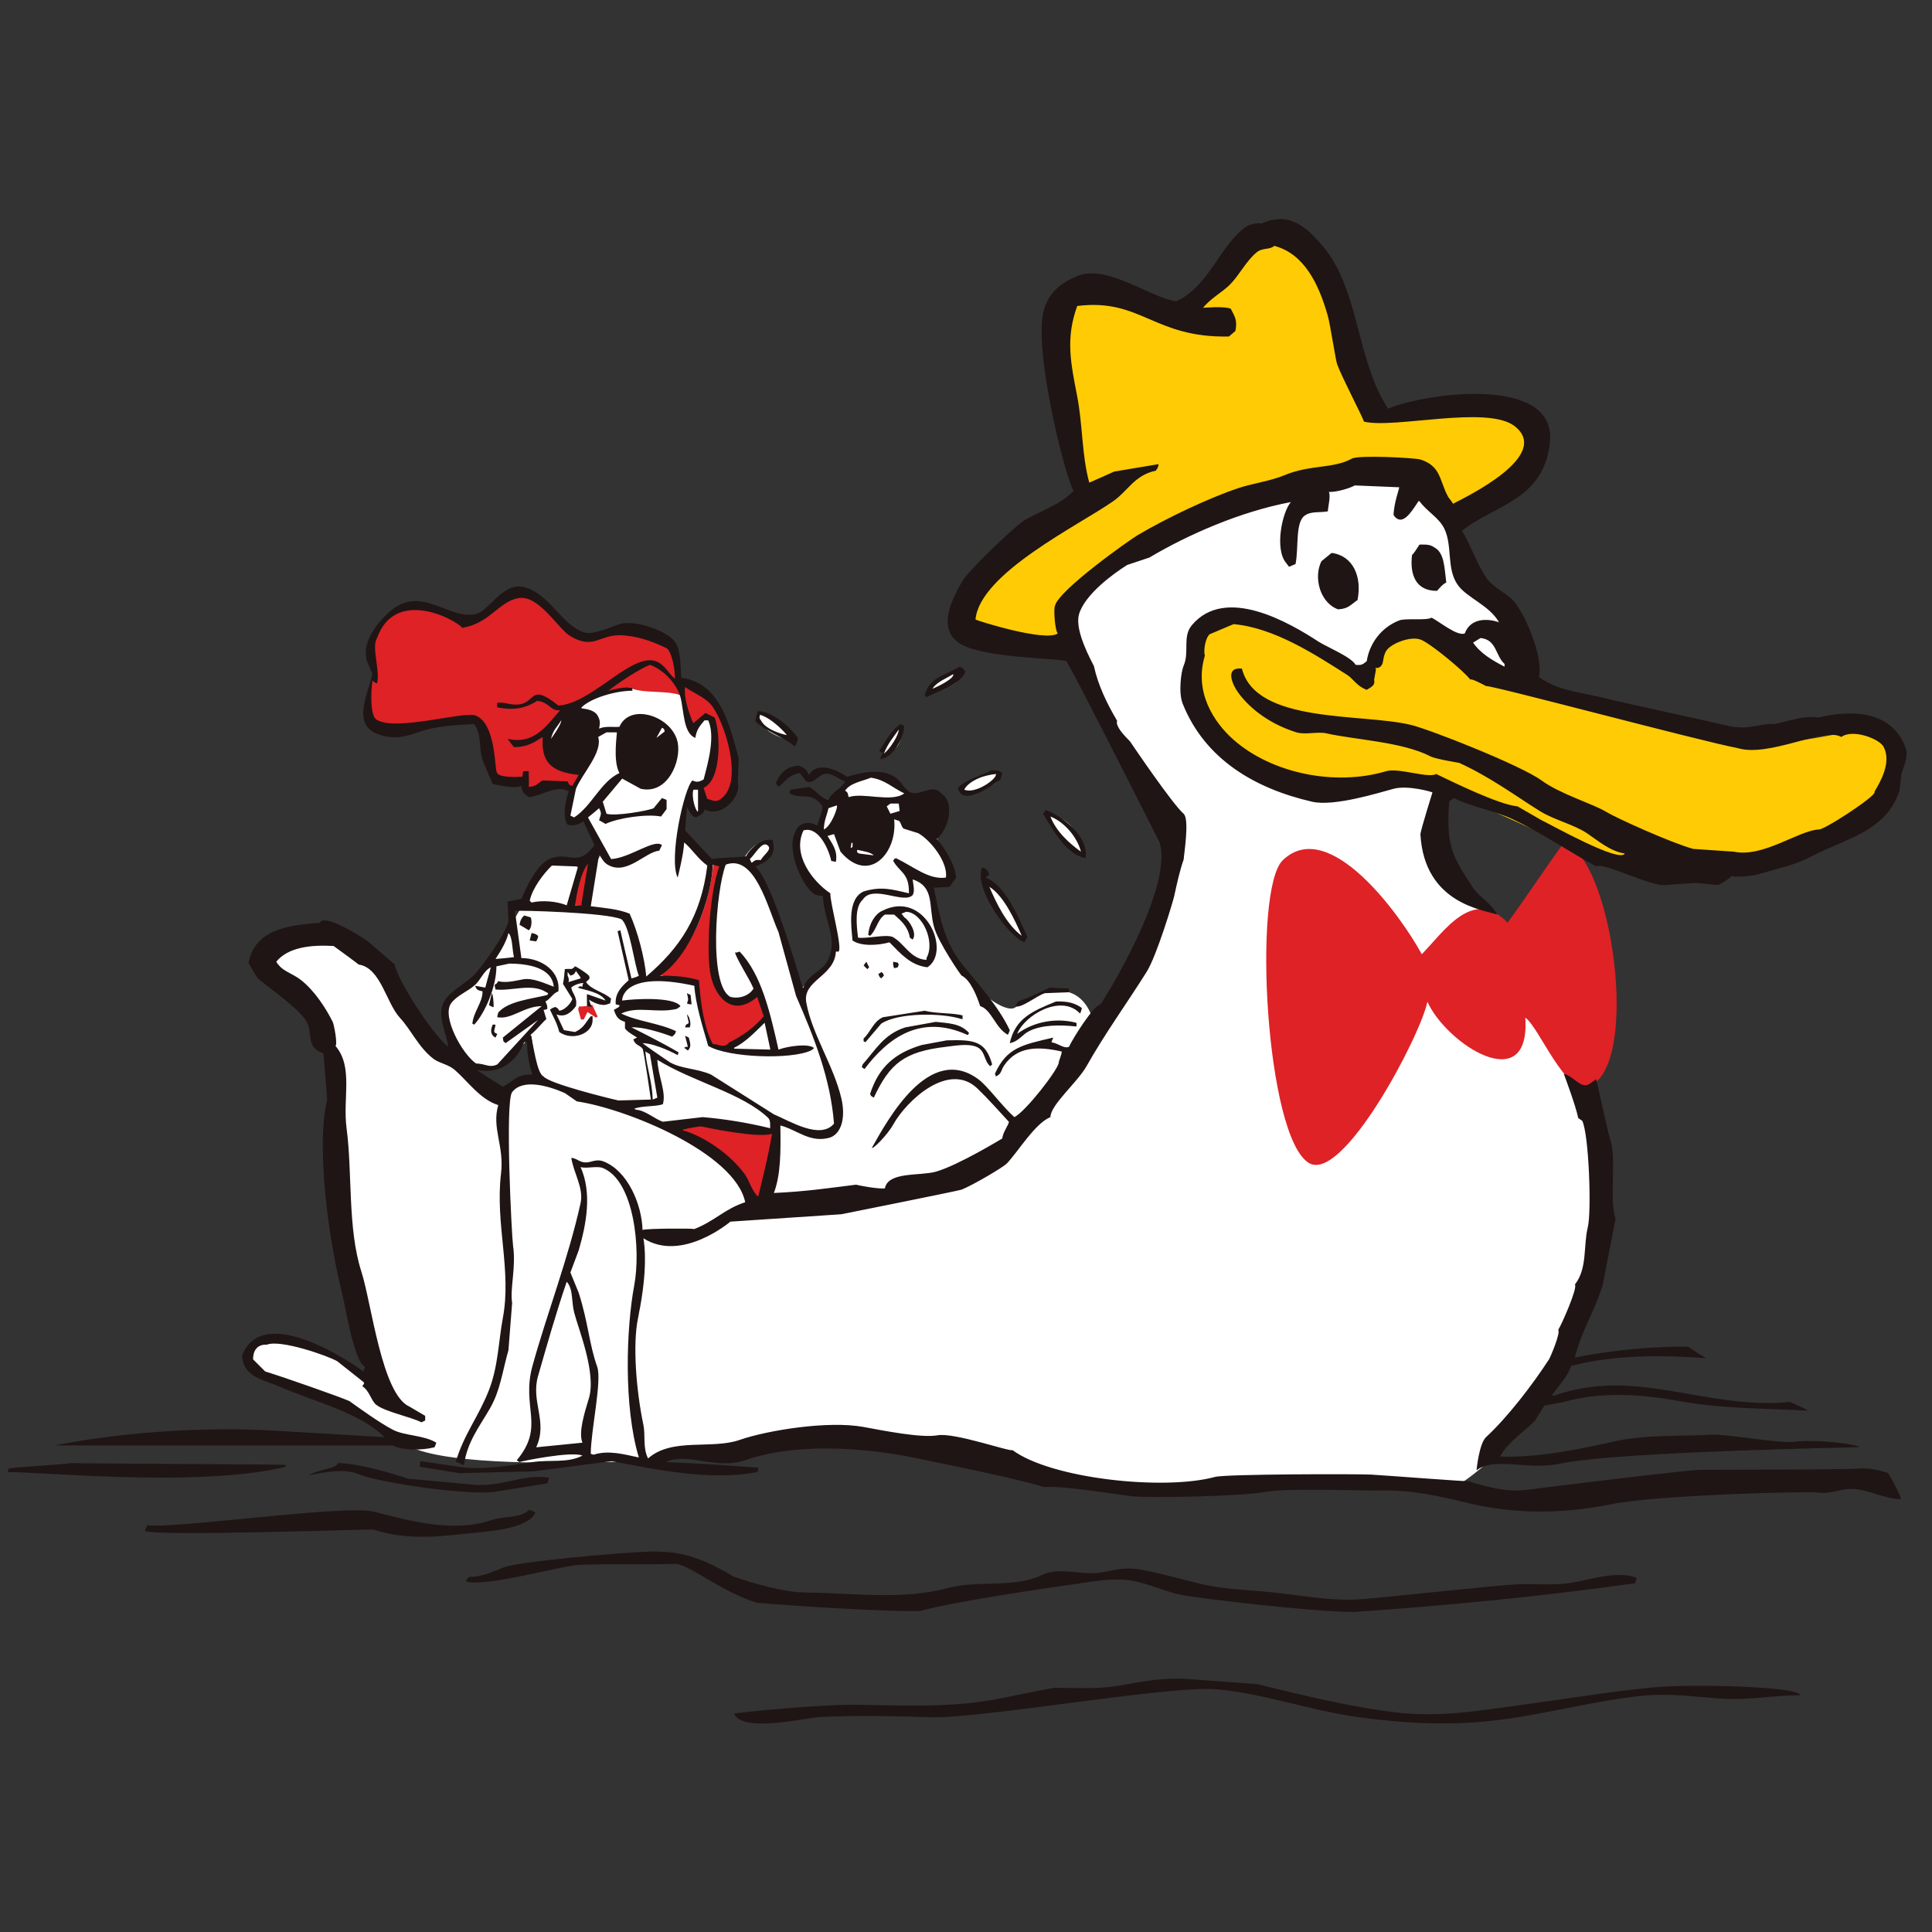 <?xml version="1.0" encoding="utf-8"?>
<!-- Generator: Adobe Illustrator 16.0.0, SVG Export Plug-In . SVG Version: 6.00 Build 0)  -->
<!DOCTYPE svg PUBLIC "-//W3C//DTD SVG 1.1//EN" "http://www.w3.org/Graphics/SVG/1.1/DTD/svg11.dtd">
<svg version="1.1" id="dessin" xmlns="http://www.w3.org/2000/svg" xmlns:xlink="http://www.w3.org/1999/xlink" x="0px" y="0px"
	 width="500px" height="500px" viewBox="0 0 500 500" enable-background="new 0 0 500 500" xml:space="preserve">
<rect x="0" y="0" width="500" height="500" fill="#333333" stroke="none"/>
<path id="white_1_" fill-rule="evenodd" clip-rule="evenodd" fill="#FFFFFF" d="M415.348,303.68c1.666,58-39,81.334-39.002,81.334
	c-53.332-1.334-80.666,6.332-158.333-14c-9.666-2.334-34.667,6.664-59.421,7.32c-24.754,0.654-48.245,0.012-54.912-5.32
	c-6.667-5.334-37.334-17.668-38.667-19.334c-1.333-1.668-1.667-6.666,6-7.666s21,9.666,26.667,11
	c-1.666-3.334-12.333-48-11.333-74.668c1-26.666-14-29-17.667-31.332c-3.667-2.333,1.667-5.334,9-8.667s20.002,3.332,21.668,10.332
	c1.666,7,29.333,32,29.333,32s3.334-0.666,4-4c0.666-3.332,6.333-1.332,6.333-1.332l-1.486-11.357c0,0-6.181,7.023-8.617,7.658
	c-2.437,0.635-6.563,1.031-9.563-1.635c-3-2.668-4.559-13.926-4.559-13.926s3.559-2.742,6.559-4.408s17.333-27.999,20-31.333
	s5.667-1.333,9.628-0.859c3.961,0.475,4.266-2.176,4.266-2.176l-4.561-10.298l-2.902,1.724c-2.198-2.232,3.846-12.861-1.765-19.057
	c-18.014-3.429,13-20.333,23.667-18s14,5.999,16.667,13.333s-3.133,19.993-6.537,21.484c-1.436,0.629-1.463-3.484-1.463-3.484
	s-1.277,1.474-1.911,9.05c7.339,10.946,16.321,5.649,16.36,5.659c0,0,2.515-4.596,6.384-3.667c2.194,2.883-4.384,6.205-4.891,6.58
	c5.901,5.48,12.058,32.045,12.058,32.045s4.666-3.668,8.256-8.32c3.591-4.654,0.411-3.014,0.411-11.347s-3.522-5.17-6.667-10
	s-2.798-12.05-0.667-13s5,3.001,5.333-1.333s3.666-10.667,11.333-11.667s9.333,3,13.333,8.333s8.667,13.667,7.323,17.95
	c-1.065,3.392-2.94,1.864-3.677,1.081c-0.313-1.878-0.193-0.206,0,0c0.193,1.169,0.509,3.649,1.021,8.637
	c1.333,13,17.333,26.667,20.608,23.555c17.42-11.318,20.059,4.111,20.059,4.111c21.061-32.534,20.666-51,14-61.333
	c-6.666-10.334-21.666-38.333-22.863-48.162c-1.197-9.828,54.863-30.838,76.863-33.838s25,12.667,25.666,18s14.334,24.667,18,33
	s-15,31-17,32s-19.332,7.334,6,31C409.014,259.012,414.773,283.686,415.348,303.68z M278.305,215.554
	c1.875,4.125,6.375,10-3.25,1.625c-4.75-5.625-3.375-6.25-3.375-6.25S276.43,211.429,278.305,215.554z M258.93,236.429
	c-3.5-5.25-3.875-8.375-3.875-8.375s3.875,1.125,6.625,7S268.68,248.929,258.93,236.429z M254.93,203.929
	c-5.75,2.25-6.375,0-6.375,0s6.875-4.25,9-4.125S259.43,202.554,254.93,203.929z M240.555,179.679c0,0,1.375-3,2.875-4.125
	s4.75-1.75,4.75,0S240.555,179.679,240.555,179.679z M228.708,195.208c-0.966-1.085,2.597-5.529,4.222-7.029s0.75,1.375-0.125,3.875
	S228.708,195.208,228.708,195.208z M198.305,188.554c-0.625-1.25-2.538-1.94-1.894-4.345c0,0,9.019,5.22,9.019,6.845
	S198.93,189.804,198.305,188.554z"/>
<path id="yellow" fill="#FFCB04" d="M250.5,162.831c1.673,6.83,25,3.667,25,3.667s-4.667-4.333,0.666-11
	c5.334-6.667,70-42.333,87.667-33.667s11.334,11,11.334,11s34-9.333,23-20.333s-41.667-6-41.667-6s-13-49-25-46
	s-14.334,19-24,19.333s-25.666-6.667-30.666-4s-3.668,37,3.666,52.667C280.5,128.497,246.5,146.498,250.5,162.831z M307.5,170.831
	c-1.667,8.333,8.666,24,17.333,29s31.666,0.333,43,3s37.668,16.666,53.334,22.333s62.666-5.667,65.666-16s9.333-18,1-20
	s-22.334,5.333-37,2s-63.666-14.333-67.333-18.667s-13.667-10.667-17.667-9.667c-10.333,1.667-8.667,12.333-15,10
	c0,0-25-15-32.333-13S307.5,170.831,307.5,170.831L307.5,170.831z"/>
<path id="red" fill="#DE2226" d="M173.267,167.336C157,157,158.042,167.042,151.554,165.407c-5.951-3.86-10.937-8.88-16.887-12.74
	c-4.583,2.653-7.75,5.18-12.333,7.833c-7.625,1.127-15.786-9.368-23.615,1.287c-2.779,3.784-2.803,7.204-1.724,12.063
	c-10.058,29.024,18.847,7.202,25.608,12.615c6.209,4.972,0.959,10.659,6.334,15.097c-0.08,1.206,6.688-0.438,7.938,3.75
	c3.618,0,5.5-2.875,11.25-0.875c0.724-1.045,2.027-2.892,2.75-3.938c-6.014-1.208-10.419-10.486-10.419-10.486
	s2.572-5.71,7.919-6.702c6.996-3.94,7.938-4.063,14.688-5.375c2.654,1.689,10.848,0.562,13.5,2.25
	C176,177.534,173.83,169.99,173.267,167.336L173.267,167.336z M179.688,188.5c0.831-0.332,2.073-1.99,3.257-3.46
	c3.721,4.705,1.341,15.852-1.74,18.574c0.321,0.884,1.6,4.063,1.92,4.949c0.724,0.241,1.464-0.054,2.188,0.188
	c7.169-1.777,4.896-17.706,1.175-24.645c-0.599-1.117-1.092-1.66-1.508-1.852c-2.684-3.416-6.52-4.346-7.611-5.026
	c-1.368,0.084-0.119,6.171,0.444,9.147C177.973,186.456,179.528,188.42,179.688,188.5z M404.634,218.241
	c-4.825,6.514-9.651,14.029-14.476,20.543c-8.95-9.322-16.363,2.193-22.197,8.167c-5.486-10.04-23.956-35.784-35.945-24.366
	c-7.957,7.576-4.457,71.8,6.756,78.41c8.802,5.187,28.789-32.812,30.639-41.738c4.982,11.023,26.753,24.972,25.332,4.103
	c3.556,2.401,10.38,20.052,16.336,17.853C424.883,276.113,417.083,220.944,404.634,218.241z M150.589,234.165
	c0.292-2.628,1.876-10.886,1.876-10.886l-1.67,0.029c0,0-1.251,7.239-2.377,10.857l1.929,0.241L150.589,234.165z M183.606,270.354
	c1.206,0.241,3.413,0.482,4.618,0.724c3.217-2.491,6.434-4.984,9.651-7.478c-0.644-1.851-1.288-5.701-1.93-7.551
	c-15.112,14.092-11.135-26.304-9.65-32.017l-1.689-0.482c-1.048,10.751-5.383,22.617-13.993,28.71
	C184.738,256.15,177.125,250.625,183.606,270.354z M149.865,260.462l-0.241,0.724l0.723,2.654h0.725l0.965-1.93l2.171,1.447
	c0.16-0.08,0.321-0.162,0.483-0.242l-1.448-3.137C153.162,260.221,150.911,260.542,149.865,260.462z M174.5,291.5
	c8.104,6.632,16.17,9.45,21.687,18.902c0.08,0,3.654-11.776,4.86-17.164c-6.272-0.805-13.649-1.934-19.921-2.738
	C179.516,290.661,176.108,291.34,174.5,291.5z"/>
<path id="blackline_1_" fill-rule="evenodd" clip-rule="evenodd" fill="#1F1514" d="M367.356,140.942
	c1.692-0.029,2.744-0.064,3.83,0.718c2.66,1.386,2.608,5.305,3.112,9.096c-0.947,0.426-1.728,1.425-2.396,2.154
	c-5.497,0.052-7.1-4.184-6.462-9.336C365.705,143.554,366.718,141.937,367.356,140.942z M351.317,155.304
	c-1.664,1.081-2.294,2.268-5.026,2.394c-4.666-1.681-6.424-8.242-4.309-12.447l2.633-2.154
	C350.203,143.805,352.543,149.311,351.317,155.304z M418.58,372.887c7.729-1.645,16.541-1.13,24.442-1.593
	c3.649-0.214,17.885,2.38,21.516,1.831c4.394-0.661,15.547,0.451,16.698,1.397c-21.982,0.524-64.984,1.622-77.974,4.348
	c-7.843,1.646-16.804-1.941-21.116,1.663c-0.058-0.01,0.645-6.939,2.445-8.604c5.634-5.208,12.092-13.655,16.277-20.105
	c0.373-0.577,3.076-6.944,2.394-7.661c0.783-1.108,5.164-11.05,4.31-11.729c3.289-4.138,2.162-10.059,3.351-14.841
	c0.983-3.961,0.317-23.891-1.437-27.525l-1.045-0.732c-0.685-3.368-3.568-10.951-3.742-11.475c2.756,0.795,4.553,4.131,6.701,2.632
	l1.676-1.196c0.16,0.08,2.936,13.639,3.83,16.277c1.369,4.035-0.438,15.245,1.197,19.867l-3.352,17.233
	c-2.25,7.273-5.174,10.872-7.182,18.67c0,0,13.591-2.973,29.279-2.835c1.526,1.067,3.104,2.06,4.728,2.975
	c-11.488-0.798-23.896-0.895-34.965,2.016c-0.837,2.655-2.886,4.679-5.026,7.66h0.719c21.207-7.449,39.235,3.773,60.799,1.676
	c0.267-0.026,3.552,1.455,4.863,2.259c-11.192-0.642-22.124-0.456-33.349-2.5c-9.78-1.778-20.282-2.521-29.919,0.241
	c-1.676,0.318-3.352,0.639-5.027,0.957l-2.395,3.829c-2.854,3.011-6.668,5.176-9.096,9.336
	C399.088,377.351,411.018,374.495,418.58,372.887z M256.771,275.465c-0.161,0.16-0.321,0.319-0.479,0.479
	c-1.762-1.446-1.201-4.016-3.59-5.027c-2.205-0.93-5.796-0.245-7.899,0c-10.802,1.266-14.507,4.301-18.671,13.166
	c-0.239-0.16-0.479-0.318-0.717-0.479l-0.239-0.479c2.238-6.944,6.354-10.593,13.404-12.687l6.463-1.197
	C252.386,269.017,255.082,269.524,256.771,275.465z M250.785,267.328l-0.24,0.479h-0.238c-12.067-5.472-20.519,0.829-26.569,8.854
	l-0.719-0.479l0.239-0.717c3.419-3.854,5.469-7.777,11.011-9.575l7.899-1.435C245.321,264.824,248.536,264.779,250.785,267.328z
	 M224.215,248.896l0.718,1.437l-0.478,0.478l-0.958-0.956L224.215,248.896z M227.327,252.008c0.724-0.302,0.287,0.003,0.719-0.479
	c0.58,0.458,0.386,0.153,0.718,0.958c-0.239,0.239-0.479,0.479-0.718,0.719C227.515,252.711,227.595,252.874,227.327,252.008z
	 M231.157,248.896l1.197,0.239l0.239,0.479l-0.239,0.718c-0.319,0.079-0.639,0.159-0.958,0.239
	C231.128,249.745,231.103,249.712,231.157,248.896z M249.11,262.779v0.957h-0.24c-5.107-1.664-16.521-1.695-20.824,1.197
	l-4.07,4.787l-0.479-0.241l0.001-0.716c1.838-1.697,2.536-4.437,5.027-5.506l10.771-1.676
	C242.42,262.357,246.496,262.101,249.11,262.779z M492.064,200.306l-0.479,4.309c-3.396,10.607-14.122,12.455-22.738,16.995
	c-4.36,2.297-8.454,3.054-13.405,4.548c-2.059,0.621-6.86,0.996-7.181,0.479c-1.209,1.107-2.517,1.977-3.829,2.394l-5.027-0.479
	c-0.537-0.131-8.123,0.476-8.138,0.479c-3.534,0.717-16.3-6.034-18.192-4.788c-7.535-4.206-14.16-8.686-21.542-12.207
	c-4.7-2.242-10.696-3.202-15.319-5.505l-1.196,0.957c-0.577,10.646,0.116,13.276,6.224,22.261c1.779,2.617,4.662,3.922,6.225,6.942
	c-3.328-1.215-18.859-2.691-19.868-20.825c0.198-1.455,3.112-10.771,3.112-10.771c0.159-0.081-6.233-1.973-10.054-0.958
	c-3.715,0.987-15.342,4.664-21.063,3.351c-14.842-3.403-27.754-10.987-33.512-25.372c-1.158-2.897-0.395-8.348,0.238-9.815
	c1.563-3.614-0.38-7.531,2.154-10.531c8.689-10.288,25.142-0.675,32.794,4.309c1.924,1.253,8.462,3.94,9.573,5.984
	c1.604,0.128,1.808-0.096,2.873-0.958c0.674-4.423,3.607-8.662,8.377-10.532c1.687-0.661,7.15,0.087,8.379-0.719
	c1.757,0.78,6.673,4.928,8.615,4.07c1.461-3.982,5.846-3.957,8.857-2.873c-2.5-4.474-8.404-6.32-10.771-9.814
	c-2.828-4.175-1.244-9.927-3.352-14.362c-1.39-2.924-4.459-4.42-6.463-7.181h-0.239c-1.045,1.432-3.419,5.881-5.505,4.548
	c-0.643-0.373-0.525-0.449-0.957-0.958c0.081-3.265,1.676-7.261,1.436-7.181l-11.488-0.479c-1.156,0.727-4.969,1.83-6.702,1.675
	c0.581,1.017-0.304,4.264-0.24,5.027c-1.809,0.374-4.325-0.034-5.743,0.957c-2.828,1.482-1.752,8.445-2.634,12.687l-1.676,0.718
	l-0.719-0.958c-3.116-3.581-1.038-13.309,1.198-15.798c-13.09,2.468-26.638,8.42-36.625,14.362l-5.744,1.915
	c-3.647,2.285-10.909,7.604-12.446,12.687c-0.955,3.157,1.19,8.471,3.829,13.463c1.074,4.965,3.369,9.704,6.001,14.159
	c-0.065,0.317-0.091,0.613-0.017,0.862c0.44,1.477,1.961,3.061,3.381,4.504c0.322,0.489,10.809,16.014,13.854,18.715
	c1.612,1.43,0.02,10.885,0.023,11.801c-1.068,3.073-1.76,6.312-2.469,9.566c-0.27,1.23-4.484,15.347-7.131,19.565
	c-5.014,7.998-10.805,15.97-15.558,24.415c-2.343,4.162-9.343,10.021-9.335,13.166c-3.959,1.578-8.29,8.844-11.25,11.968
	c-1.014,1.067-8.891,5.663-11.72,6.79c-0.776,0.309-31.127,6.375-31.127,6.375l-28.724,1.914c0,0-12.55,10.676-22.5,4.31
	c0.865,5.456,0.198,11.968-0.896,18.02c-0.132,0.55-0.241,1.122-0.324,1.696c-0.072,0.369-0.141,0.744-0.215,1.107
	c-1.358,6.639-0.47,18.521,1.436,27.527c0.532,2.517-0.207,5.925,1.197,8.618c6.201-5.477,16.402-2.254,23.697-4.788
	c7.128-2.477,22.878-5.045,32.075-3.351c5.279,0.972,14.964,2.9,19.149,2.154c4.372-0.78,18.904,4.368,19.39,3.828
	c10.051,7.448,39.252,10.534,52.42,6.942c2.765-0.756,36.785-0.79,40.396-0.601c2.68,0.14,24.895,1.843,25.156,1.705
	c4.777,1.468,9.947,2.935,15.111,2.245c6.252-0.836,41.477-5.127,44.854-5.19c2.521-0.048,35.572,0.035,41.388-0.342
	c2.502-0.162,4.857,0.438,7.201,1.14c0.661,0.666,3.772,6.786,3.36,6.784c-4.229,0-8.321-2.577-12.791-2.631
	c-2.958-0.037-5.342,1.366-8.396,0.942c-2.831-0.396-42.029,0.6-53.843,3.027c-12.131,2.494-25.029,2.602-36.957-0.313
	c-7.124-1.742-14.34-3.371-21.719-3.232c-4.11,0.077-24.926-0.676-30.355,0.291c-7.561,1.347-30.767,1.592-34.708,1.197
	c-3.069-0.308-18.381-2.876-22.979-2.396c-7.179-2.313-29.168-6.65-31.596-7.18c-12.493-2.733-31.547-4.739-45.718,0.239
	c-7.356,2.583-14.985-2.151-20.585,0.478c7.716,0.292,15.433,0.82,23.936,1.438v0.957l-0.479,0.238
	c-12.208,2.344-27.572-0.995-37.341-2.873l-20.346,2.635l-19.15,0.479l-10.292-1.676c0,0,0.16-1.198,0.24-1.438
	c3.271,0.48,6.543,0.959,9.814,1.438c6.235,1.047,14.904-0.574,19.149-1.196c4.704-0.69,9.073,0.327,12.926-1.677
	c-2.761-1.237-16.197,1.516-16.277,1.677c-0.239-0.082-0.718-0.479-0.718-0.479c7.417-8.829,1.104-13.656,4.069-24.415
	c3.669-13.311,9.297-27.855,12.447-42.129c0.869-3.938-1.839-7.815-2.394-11.729c1.603,0.204,1.973,1.105,3.59,1.198
	c1.524,0.085,2.767-1.036,4.788-0.241c6.105,2.406,9.834,10.845,10.054,17.713c1.242-0.418,12.988-0.414,13.404-0.236
	c5.349-2.095,7.775-5.171,13.165-6.942c-2.692-12.843-30.924-24.257-43.565-26.091l-3.111-2.154
	c-4.273-1.882-10.886-3.81-13.644-0.238c-1.872,2.422-0.113,37.334,0.239,39.734c0.825,5.629-0.847,11.063-0.239,14.839
	l-0.957,12.207c-1.61,5.666-2.072,10.354-4.788,15.081c-2.722,4.736-5.911,8.664-6.703,14.603h-0.478
	c-0.105-0.219-0.62-0.56-1.675-0.719c2.061-7.14,5.946-11.782,8.616-18.672c2.401-6.188,2.434-12.478,3.591-18.669
	c2.302-12.326-2.028-24.371-0.479-37.342c0.864-7.232-2.459-11.744-0.718-17.713c-4.707-1.484-7.863-6.149-11.25-9.096
	c-1.698-1.478-3.974-1.709-5.505-2.873c-3.824-2.904-5.812-7.526-8.617-10.53c-3.682-3.946-4.986-13.03-10.771-13.885
	c-0.239-0.24-4.549-3.432-6.463-4.788c-5.685-0.349-11.774,0.263-14.84,4.069c1.527,2.574,4.079,2.886,6.463,4.787
	c3.43,2.738,6.251,7.022,8.138,10.772c0.338,0.67,1.319,5.854,0.718,6.223c4.679,5.511,1.832,13.404,2.872,21.305
	c1.543,11.713,0.239,25.931,3.83,37.101c2.636,8.197,5.291,31.812,12.447,34.947l4.07,2.394v1.197
	c-0.319,0.162-0.639,0.318-0.958,0.479c-2.846-1.443-9.355-2.7-11.728-4.548c-1.268-0.986-1.788-3.745-3.591-4.787
	c0.424-0.674,0.349-0.408,0.479-0.958l-6.942-5.505c-2.337-1.394-14.677-5.699-18.192-4.309c-3.941-0.184-3.59,3.83-3.59,3.83
	l3.111,3.11c4.947,1.515,19.469,6.622,21.783,7.659c3.342,2.372,7.604,5.488,11.25,7.42c2.984,1.581,8.103,1.389,11.25,3.353
	c0,0-0.319,1.036-0.479,1.195c-3.44,0.876-8.479,0.8-10.771-0.478H14.234c0,0,22.123-4.871,50.749-4.086
	c1.836-0.081,34.688,2.012,34.528,1.932c-6.727-6.536-17.854-8.998-26.808-12.926c-4.316-1.893-9.702-2.467-10.054-8.139
	c5.396-14.369,29.995,2.896,31.356,4.067l0.479-1.195c-2.809-1.118-5.01-15.238-5.984-19.149
	c-3.458-13.877-6.765-37.714-3.83-50.026l-0.958-11.968c-5.103-1.658-2.29-5.665-4.788-8.857c-2.805-3.588-8.069-7.132-12.207-10.53
	c-0.146-0.12-1.755-2.794-2.394-4.071c1.62-8.308,9.664-9.716,18.432-10.292c0.92-2.519,10.004,3.022,12.446,4.787l6.942,5.984
	c0.69,4.022,9.818,18.206,13.883,21.304c-0.489-3.465-2.757-7.656-1.437-11.012c1.345-3.413,6.327-5.405,8.617-8.137
	c2.391-2.855,7.539-9.852,8.378-13.406l-0.24-5.026l3.59-0.718c1.238-3.052,4.197-8.967,7.181-10.292
	c5.055-2.244,7.224,2.479,11.729-3.591l-2.873-6.223c-1.276,1.034-2.545,1.248-4.069,0.957c-1.87-2.671,0.265-8.659,0.265-8.659
	c-2.952-1.871-7.11,1.249-10.318,1.479c-1.113-0.701-1.701-1.222-1.915-2.872c-2.062,0.754-5.493-0.207-7.42-0.479l-2.633-6.224
	c-1.011-3.083-0.165-6.527-2.154-9.335c-3.32,0.207-7.463,0.341-11.25,1.197c-4.926,1.116-7.9,3.489-13.644,1.437
	c-6.906-2.467-2.571-10.647-1.436-15.559l-1.437-3.351c-1.598-5.302,3.503-10.665,5.745-12.686c8.223-7.415,15.46,2.208,22.5,0.479
	c3.457-0.848,6.975-8.379,12.447-6.941c6.671,1.752,9.678,9.881,15.559,11.729c2.376,0.747,7.572-1.694,9.096-2.154
	c4.119-1.245,12.386,1.799,14.361,4.548c1.564,2.175,1.37,6.325,1.676,9.335c10.498,1.39,12.652,13.287,14.841,20.825l-0.24,6.223
	c0.928,4.349-4.799,9.369-8.617,6.942c0.083,0.913-0.804,1.339-1.718,1.915c-1.445,0.905-2.363-1.876-2.83-2.394l-0.479,5.984
	l6.942,7.42c2.56-0.458,6.048-0.318,8.856-0.719c0.886-1.978,4.548-5.162,6.942-4.069v0.479c0.869,3.596-1.841,5.204-4.548,6.223
	c3.986,3.506,10.054,24.097,12.207,31.356h0.24c1.059-3.45,4.962-4.112,6.462-7.419c2.471-5.45-1.244-10.197-1.436-16.277
	l-1.676-0.239c-3.365-1.312-7.969-11.57-5.505-16.277c0.947-2.773,3.899-2.876,5.744-1.675c0.354-1.731,1.725-4.44,1.197-5.266
	c-3.106-3.823-5.034-1.33-8.377-3.112v-0.239l0.239-0.718l4.788-0.719c1.629,0.739,3.741,3.478,5.026,3.351
	c0.962-2.223,3.267-2.735,4.309-4.787c-1.933-0.58-3.18-2.269-5.266-1.916c-1.708,0.29-2.944,2.728-4.787,1.916l-1.676-2.154
	c-2.787,0.478-3.239,1.669-5.505,3.59l-0.719-0.957c1.112-2.435,2.583-4.375,5.984-4.549c1.447,0.603,2.006,0.97,2.633,2.395
	c2.189-3.847,7.672-1.001,9.814,0.478c3.923-1.115,9.285-2.466,12.926,0.479c1.162,0.94,2.166,2.998,3.591,3.591
	c2.466,1.028,5.625-2.46,7.898,0.239c3.805,2.567,1.627,9.723-1.197,11.729c0.479,0.479,4.793,5.858,5.027,10.054l-1.676,2.393
	l-4.069,0.239c1.487,7.777,2.875,14.261,7.181,19.628c4.153,5.172,9.538,11.039,12.447,17.234c-0.08,0.398-0.479,1.196-0.479,1.196
	c-3.222-1.692-4.245-6.553-7.18-7.421c-0.836-2.563-2.471-6.736-4.788-7.899c0.01,0.241-6.088-8.581-7.181-12.685
	c-1.435-5.394,0.244-10.316-5.505-12.208c0.197,1.531,0.604,3.086,0,4.069c-2.348,2.407-10.36-2.872-12.926,1.197
	c-2.133,1.912-1.599,6.619-1.197,9.814c2.354,0.305,6.773-0.873,8.856-0.239c3.128,1.64,4.673,5.818,8.856,5.984v-0.479
	c2.352-4.197-1.1-11.822-5.266-11.968l-1.197,0.479l0.718,0.958c1.262,0.741,3.416,4.12,2.154,5.745l-0.718-0.479
	c-0.491-2.911-2.278-4.379-4.069-5.984h-2.394c-2.005,1.385-2.114,3.922-3.829,5.505l-0.479-0.239
	c0.153-2.644,1.629-5.337,3.59-6.223c11.034-5.652,18.058,10.493,11.729,14.602c-4.435-0.507-7.02-3.63-9.814-6.462
	c-3.061,0.848-7.415,1.066-9.575-0.479c-0.318-3.607-1.405-10.729,2.873-12.687c4.743-1.43,7.582-0.452,11.729,0.479
	c0.086-5.317-2.314-5.285-4.069-8.377l0.239-0.479l0.479-0.24c4.716,2.291,8.53,5.651,12.926,5.027
	c0.552-3.976-3.96-9.695-7.181-11.49l-3.83-1.197c-0.863-1.013-0.526-2.008-1.675-2.154l-0.718-0.239
	c0.94,8.64-6.518,17.057-13.884,8.377c-0.557-1.516-1.116-3.032-1.675-4.548l-1.676,0.479c1.141,1.965,2.696,3.737,2.154,6.702
	c0,0-0.877-0.159-1.196-0.239c-0.632-3.033-3.318-9.054-7.181-7.899c-3.02,6.287,2.369,13.219,6.941,16.277
	c-0.041,2.753,3.153,13.889,2.154,15.08h-0.718c-0.319,6.457-8.678,7.406-7.659,13.166c1.442,8.162,7.104,16.339,9.096,24.895
	c1,4.296,0.338,8.799-2.872,10.053c-5.215,1.571-8.563-1.988-12.926-3.111c0.106,6.915,0.095,12.734-1.675,17.475
	c8.543-0.389,14.545-1.321,21.303-2.154c0.319,0.16,5.824,1.198,7.42,0.957c0.809-4.387,9.042-3.157,13.166-4.309
	c-4.124,1.151,5.716-1.597,0,0c5.716-1.596,17.234-8.616,17.234-8.616c0.043-1.507,1.829-3.8,1.676-4.31
	c-2.598-2.816-5.367-5.963-8.139-8.618c-7.393-7.077-18.292,3.087-21.782,9.336c-1.556,2.786-5.426,6.624-5.506,5.984
	c4.143-7.334,14.828-27.063,27.527-17.713c2.452,1.806,6.183,7.019,9.335,9.813c2.926-1.45,11.377-12.347,11.49-14.122
	c-0.054-0.328,0.957-2.553,0.718-2.871c-6.246-1.394-11.478-1.278-14.841,3.59c-0.887,1.286-0.605,2.195-2.154,2.873l-0.239-0.719
	c3.073-6.744,7.007-7.451,15.08-9.336l-0.479,1.197c2.006,0.37,3.164,1.723,4.549,1.195c1.199-2.531,6.373-10.663,8.138-11.01
	c0.08,0.239,19.038-29.743,15.32-41.889c-0.784-1.568-23.698-47.006-24.177-46.916c-2.041-0.779-21.586-0.789-27.526-4.548
	c-6.237-3.946-1.656-12.154,0.718-16.277c1.409-2.448,13.645-14.345,16.277-15.798c4.51-2.491,9.025-3.936,12.447-7.42
	c-2.218-3.728-10.58-37.007-7.66-46.916c1.273-4.323,4.017-6.695,8.377-8.617c7.783-3.428,18.918,5.472,25.853,6.466
	c8.831-4.195,11.351-14.758,18.191-19.388c0.712-0.482,3.233-1.112,3.829-0.719c7.31-3.377,11.863,1.01,16.037,5.984
	c9.364,11.156,8.481,29.252,16.756,41.89c9.84-4.125,43.878-8.822,41.89,8.856c-1.687,14.993-14.587,16.11-22.74,22.74
	c2.581,4.463,3.812,8.53,6.464,12.447c1.162,1.717,5.244,4.09,6.463,5.266c3.215,3.104,8.285,15.297,6.941,20.106
	c4.918,3.566,10.35,3.902,16.037,5.266c10.154,2.435,22.205,4.921,33.032,7.42c5.259,1.214,8.854-0.84,11.969-0.479l5.983-1.436
	c0.778-0.241,4.295-0.605,5.266-0.24c9.086-2.212,19.406-1.646,22.74,8.138C493.892,195.69,492.672,198.567,492.064,200.306z
	 M139.243,356.13c-1.918,6.663,2.61,11.795-0.479,18.433l11.968-1.196c-1.089-2.726,0.583-7.868,1.675-11.491
	c1.991-6.606-2.803-18.143-3.828-22.261c-0.725-2.904-0.21-6.088-1.916-7.899C143.906,339.78,141.531,348.174,139.243,356.13z
	 M155.998,302.274c-1.498-0.599-4.215,0.226-5.745-0.239c3.013,6.742,1.484,14.783-0.479,21.543l-2.154,5.743
	c0.717,1.757,1.436,3.512,2.154,5.268c2.502,7.853,2.682,13.229,4.787,19.147c1.261,3.543-1.633,16.397-1.675,22.502
	c0.239,0.08,0.479,0.159,0.718,0.238c3.867-1.248,7.852-0.1,11.729,0.718c-3.976-13.178-3.27-33.398-1.196-44.521
	C165.895,323.24,164.127,305.524,155.998,302.274z M230.439,210.598l2.393-0.718l-0.239-1.916h-2.154l-0.958,0.719L230.439,210.598z
	 M222.301,220.89l3.83,0.479c-0.842-0.878-2.958-1.117-4.309-1.437C221.938,220.79,221.461,220.258,222.301,220.89z
	 M220.625,219.214c-0.041-1.128,0.281-0.715-0.239-1.197l-0.24,1.436C220.307,219.375,220.464,219.294,220.625,219.214z
	 M219.667,206.289c3.683-1.281,11.07,1.48,14.362-0.958c-3.202-1.548-4.946-3.512-8.617-4.068c-2.417,0.974-5.328,1.346-6.703,3.35
	C219.694,205.258,219.27,205.431,219.667,206.289z M216.557,208.442l-2.155,0.718c-0.404,1.947-1.119,3.025-1.197,5.506
	C215.094,213.865,216.983,208.796,216.557,208.442z M192.62,303.711c1.389,1.877,1.87,4.454,3.591,5.983
	c0,0,2.612-10.148,3.591-16.276c-3.431,1.184-15.803-1.373-18.431-1.916c-1.676,0.16-4.868,0.798-4.788,0.957
	C182.781,294.274,189.174,299.052,192.62,303.711z M164.614,287.192c2.354,0.13,4.988,2.51,6.94,3.114l10.292-1.198
	c5.636,0.48,11.377,1.392,17.475,2.874c-0.08-0.32,0.208-1.93-0.479-2.633c-6.683-6.441-19.65-9.416-28.724-15.08
	c0.22,4.353,2.344,8.342,1.436,11.488c-1.903,0.705-5.489,0.36-7.419,1.196L164.614,287.192z M168.204,272.832l-1.196-0.717
	c0.427,4.511,1.77,7.725,1.915,12.447c0.399-0.161,0.798-0.32,1.197-0.48L168.204,272.832z M130.146,281.209
	c2.819-1.307,3.172-3.205,7.661-3.111c-0.949-2.776-1.358-5.007-1.437-8.378h-0.718c-1.866,4.805-6.05,8.409-12.208,7.183
	C123.522,277.063,127.992,279.934,130.146,281.209z M122.964,254.88c-1.902,1.726-4.737,2.728-6.224,4.788
	c-2.481,3.436,2.929,13.178,6.462,15.558c2.595,0.075,3.473,1.241,5.505,0.24c3.511-3.83,7.021-7.662,10.532-11.49l-8.378,5.985
	c-0.665-0.542-0.577-0.266-0.718-1.438l10.054-8.14c-4.727,0.066-7.786,3.562-11.49,2.873v-0.239l0.24-0.958
	c2.502-2.946,8.338-3.492,12.687-4.548l0.24-0.478l-0.479-0.241c-3.77-2.439-9.095-0.219-13.165-0.718l-0.24-1.195
	c0.611-0.356,0.595-0.355,0.958-0.959c2.043,0.563,4.604-0.143,6.463-0.478c2.42-0.436,5.592,1.054,7.899,1.916
	c-0.475-5.048-6.795-5.937-11.49-5.985l-3.351,0.717c0.041,5.141-3.007,12.233-5.745,15.081l-0.479-0.239
	c0.309-3.156,2.699-5.541,2.633-8.377c-1.177-0.271-1.53-0.299-1.914-1.438c0.878,0.161,1.756,0.32,2.633,0.479
	c0,0,0.957-3.67,1.436-5.266C125.226,251.188,124.393,253.584,122.964,254.88z M131.583,241.476
	c-0.474,2.041-1.86,4.486-3.351,6.703c0,0,3.191-0.24,4.787-0.479C132.517,245.753,132.657,242.387,131.583,241.476z
	 M133.259,235.73l1.675,12.207c5.578,0.065,10.166,3.678,9.575,8.617c-1.476,0.541-1.903,1.857-3.353,2.635
	c0.408,0.908,0.495,0.984,0.479,1.914c-0.679,0.265-0.348,0.206-0.958,0.239l0.718,2.394c-1.152,1.012-2.495,2.776-4.069,4.07
	c0.724,2.37,1.592,10.092,3.351,10.771c1.286,1.806,16.579,5.611,19.39,6.223l8.378-0.237c0,0-1.814-12.753-2.154-13.167
	c-0.871-1.054-1.852-0.815-2.395-2.394l0.958-0.479c-0.08-0.16-2.549-1.391-3.112-2.394v-1.675
	c-1.814-0.552-2.263-1.352-2.872-3.111c0.54-0.34,1.663-0.742,1.437-1.198l-0.958-0.238c-0.268-2.87,1.602-4.665,3.351-6.225
	l-2.873-12.686l0.718-0.239c0,0,1.915,8.458,2.872,12.448c0,0,1.447-0.317,1.915-0.719c-1.145-2.527-2.334-13.066-4.547-14.602
	C156.729,236.123,134.375,235.57,133.259,235.73z M149.294,224.241l-6.463-0.239c-2.172,2.119-4.996,5.764-5.744,9.096l0.479,0.479
	c2.709-0.658,6.564-0.332,9.095,0.718l2.873-9.814L149.294,224.241z M148.816,234.293h1.675v-0.479l1.675-10.292
	C150.239,225.823,149.225,231.432,148.816,234.293z M148.577,211.555c4.612-2.977,6.838-9.212,11.729-11.489
	c-1.801-3.274-0.517-10.453-0.676-10.533h-2.676l-2.154,1.197c1.27,3.896-4.234,9.648-5.745,13.405l-1.436,6.941L148.577,211.555z
	 M172.512,167.751c-3.824-1.851-8.045-3.326-12.207-3.351c-5.185-0.032-6.807,3.748-12.687,0.239
	c-3.292-1.965-8.238-10.966-13.644-9.814c-5.055,1.078-7.362,6.566-14.361,7.66c-1.251-1.853-17.26-10.737-22.022,2.633
	c-1.539,2.295,0.843,8.403,0,11.729c-0.87-0.272-0.654-0.272-1.196-0.719c-0.478,3.322-0.547,8.926,0.958,10.054
	c4.876,3.315,22.886-2.308,25.851-0.958c5.326,2.235,4.791,14.68,5.4,14.648c0.18,1.363,4.867,1.266,6.568,1.149l0.24-1.436h1.436
	c-0.08,0.159,0.121,2.625,0,4.069c2.178-0.15,2.289-0.981,3.59-1.675l6.463,0.24v0c0.431,0.879,0.181,0.823,1.195,1.197l1.676-2.872
	c-7.286-0.75-9.723-3.428-9.335-9.815c-2.192,1.363-3.801,2.594-7.42,2.633l-1.675-2.154c7.091,1.69,10.408-3.839,13.644-7.42
	c-2.525,0.39-2.805-2.158-5.984-2.394c-3.238,2.038-6.244,2.471-10.293,1.675c-0.08-0.159-0.08-0.956,0-1.196
	c2.127-0.173,2.671,0.409,4.548,0.479c5.735,0.215,3.341-6.1,11.25,0.239c8.609-0.441,18.822-13.614,25.133-11.489
	c2.391,0.805,3.266,3.125,5.026,4.548C174.735,173.104,173.794,168.539,172.512,167.751z M145.226,186.42
	c-0.962,1.707-2.065,2.379-2.633,4.788C142.593,191.208,145.427,187.344,145.226,186.42z M183.045,206.767
	c0.797,0.075,1.991,0.993,3.111,0.239c6.765-3.907,1.329-20.506-2.154-24.654c-1.622-1.932-4.65-3.058-6.702-4.547
	c-0.497,3.476,1.994,9.255,2.153,9.334l3.112-2.633l2.394,1.197c1.479,3.895,1.897,16.068-2.872,18.192L183.045,206.767z
	 M180.651,210.119v-5.744h-1.197C178.882,206.1,179.938,209.81,180.651,210.119z M177.063,218.018
	c-0.115,2.953-1.676,9.096-1.676,9.096c-2.406-4.801,1.69-23.351,3.83-25.134c1.184,0.58,1.74,0.336,2.872-0.239
	c1.298-4.816,3.016-11.263,1.196-15.32h-0.958c-1.338,1.579-2.03,2.44-2.393,4.548c-3.141-1.291-2.879-6.851-3.83-10.532
	c-0.743-2.873-3.83-6.908-7.899-8.377c-4.545,1.899-10.771,6.702-10.771,6.702c1.995-0.461,4.075-1.098,6.224-0.718v0.718
	c-4.444,0.01-10.76,1.916-13.165,4.309v0.24c1.582,0.206,3.59,0.544,4.309,2.154c0.572,1.078,0.492,1.837,0.239,3.111
	c1.608-0.755,3.841-0.328,5.266-0.478c2.758-6.38,13.739-2.722,15.08,4.069c0.956,4.843-2.61,13.548-9.575,11.968l-4.788-2.633
	l-5.026,5.984l0.957,3.112c2.395,0.724,11.08-0.844,12.208-1.437l2.154-2.632l1.196,0.478v2.394l-1.436,1.915
	c-3.752-0.735-11.176,0.383-14.362,1.915l-1.675-0.958c0.379-1.413,0.814-1.635,0-3.112c-0.24,0.24-2.155,1.835-2.873,2.394
	l5.984,10.771c4.824-0.247,11.293-5.395,13.165-3.591l-0.718,1.437c-3.497,0.24-8.157,6.199-12.926,3.83
	c-1.395-0.643-1.811-1.678-2.633-2.872l-2.153,13.405c3.551,0.469,6.876,0.664,10.053,1.915c2.092,4.51,3.93,11.675,4.309,16.276
	c8.767-7.46,14.152-15.509,15.799-28.724C180.661,222.306,179.216,219.878,177.063,218.018z M169.879,190.97l2.155-1.675
	c-0.316-0.916,0-0.499-0.718-0.958L169.879,190.97z M184.48,223.762c-0.382,9.232-5.939,23.861-13.645,28.725
	c3.999,0.005,7.246,0.328,10.054,1.196c0.412,5.972,1.375,12.557,3.59,16.517c1.68-0.016,2.89,1.292,4.309-0.479
	c2.923-1.24,6.964-4.289,8.857-6.703l-1.675-5.026c-6.04,5.18-10.543,0.677-11.969-5.266c-1.415-5.905-0.28-22.179,2.154-28.485
	L184.48,223.762z M189.987,271.157v0.238l9.335,0.238v-0.238l-1.437-6.702C195.602,266.893,192.958,269.758,189.987,271.157z
	 M196.928,222.565c0.644-1.388,3.114-2.755,1.676-3.83v0c-1.437-1.075-3.191,2.394-4.548,3.59c0,0,0.319,0.798,0.479,0.958
	C195.653,222.434,195.515,222.563,196.928,222.565z M215.837,290.784c-0.896-11.687-5.174-22.372-9.814-33.032l-4.547-16.517
	c-2.792-6.278-6.06-20.238-13.645-17.474c-2.553,6.511-4.519,31.267,1.197,34.229c2.184,0.586,4.853-0.245,5.984-2.154
	c-1.124-2.671-4.347-7.527-4.788-9.335h0.479l0.718-0.239c5.662,5.959,7.865,15.717,10.054,25.373
	c2.738-0.982,7.705-1.576,9.096-0.479v0.238l-0.719,0.479c-5.116,2.404-21.439,1.868-26.569-1.197
	c-1.441-4.967-3.277-10.771-3.59-15.559c-18.716-4.121-18.751,3.67-18.671,3.83c2.955-0.438,13.286-1.062,15.08,1.438
	c-0.16,0.238-0.958,0.717-0.958,0.717c-5.098,1.217-10.058-0.859-14.361,1.196c3.972,1.995,9.816,2.485,14.123,4.55v0.237
	c-0.349,0.808-0.41,0.687-0.958,1.197c-2.932-1.108-7.783-2.6-10.532-2.394c0.16,0.08,7.124,3.481,12.208,6.463l-0.239,0.717
	c0,0-5.406-3.016-9.096-3.109c0.08,0.158,4.868,3.51,7.181,5.025c3.144,1.705,6.947,1.515,10.531,3.111l16.278,10.293
	C204.301,290.064,212.296,295.086,215.837,290.784z M392.011,110.303c-7.035-5.535-31.271,0.75-39.017-1.196
	c-0.635-1.834-5.586-11.171-6.94-14.841c-0.384-0.997-1.79-10.297-2.396-12.447c-2.375-8.444-6.205-16.194-13.882-18.191
	c-1.196,1.104-2.948,0.376-4.549,1.675c-2.675,2.171-4.492,5.915-6.94,8.377c-1.867,1.878-4.981,3.522-6.942,5.984
	c0,0,5.577-0.503,7.182,0.24c1.052,2.099,1.738,2.853,1.197,5.744l-1.677,1.437c-19.502,0.419-22.748-9.957-39.256-7.898
	c-3.098,8.453-1.639,14.923,0,23.458c1.432,7.456,1.172,15.206,3.111,22.261c0,0,4.389-1.915,6.463-2.872l11.49-1.916
	c-0.179,1.066-0.3,1.006-0.719,1.675c-5.639,1.264-7.063,5.118-11.01,7.899c-8.756,6.168-34.597,18.666-35.666,30.639
	c0.24,0.24,18.168,5.917,21.303,3.591c-0.732-0.589-1.17-6.57-0.717-7.181c0.996-4.071,19.201-16.944,21.303-18.193
	c7.722-4.583,18.504-9.658,26.091-12.207c3.619-1.217,8.405-1.86,11.968-3.352c6.723-2.813,12.603-1.618,17.476-4.309
	c1.751-0.967,16.343-0.192,17.712,0.24c6.197,1.956,4.646,6.687,8.378,11.489C379.617,128.505,401.666,117.899,392.011,110.303z
	 M389.377,171.821c-2.405-2.134-1.996-6.287-6.224-6.703l-1.915,1.197c1.924,2.803,5.004,4.606,8.139,6.224V171.821z
	 M487.519,193.363c-0.89-2.067-7.952-4.84-11.011-2.633c-4.264-2.666-18.693,5.38-26.811,2.873
	c-9.844-1.855-64.675-16.563-65.107-16.038c-0.137-0.112-3.967-2.151-4.069-1.676c-1.679-2.238-10.058-9.158-12.687-10.292
	c-2.672-1.153-7.955,0.974-9.097,2.872c-1.155,1.922-0.321,3.533-1.915,4.309c-0.654,0.32-1.119-0.285-0.718,0.479
	c-0.161,0.878-0.319,1.756-0.479,2.633c0.336,1.513-0.772,1.925-1.914,2.633c-2.545-0.904-3.461-2.83-5.026-3.83
	c-8.356-5.342-19.039-12.268-29.442-13.165l-6.223,2.632c-1.248,1.241-1.563,4.637-1.197,5.506
	c-2.84,9.328,2.219,17.191,7.42,21.782c9.752,8.605,26.094,12.123,39.495,8.138c3.222-0.957,11.031,1.944,12.927,0.718
	c4.135,1.973,16.176,7.939,21.063,8.378l6.224,3.59c2.512,1.185,20.211,11.159,21.543,8.617c-3.77-0.539-7.109-3.453-9.813-5.266
	c-3.339-2.238-8.513-3.438-12.208-5.744c-6.264-3.909-12.747-8.751-20.824-12.447c-0.013-0.025-6.057-0.968-7.42-1.675
	c-7.314-3.789-19.553-4.294-27.049-5.984c-2.084-0.47-5.497,0.432-7.659-0.24c-6.476-2.01-11.839-5.828-15.08-10.292
	c-1.504-2.071-3.571-6.633,0.957-6.223c3.615,14.428,31.315,11.5,43.804,14.602c5.187,1.276,28.445,10.48,33.752,14.361
	c4.862,3.557,13.254,6.004,16.754,8.138c2.584,1.576,16.672,7.976,22.501,9.575l10.532,0.718c7.386,1.597,16.473-5.29,21.781-5.745
	c0.885,0.62,14.51-8.308,14.603-9.575v-0.239C486.542,202.492,489.577,197.374,487.519,193.363z M177.779,259.668
	c0.497-1.096,0.279-1.305,0-2.634l0.957,0.479l0.239,2.393C178.737,259.986,177.939,259.825,177.779,259.668z M178.258,264.693
	l-0.479-2.154c0.645,0.383,1.184,2.485,0.718,3.352H177.3C177.645,264.6,177.686,265.442,178.258,264.693z M178.019,270.916
	l-0.718-2.871l0.958,0.479c0.375,1.405,0.744,2.393-0.24,3.352l-0.957-0.718C177.802,270.818,177.065,270.986,178.019,270.916z
	 M157.191,259.904c-1.566,0.604-3.701-0.508-4.788-1.195l0.718,1.914l-1.196-0.239c0-0.159-0.08-3.11,0-3.11l4.787,1.676
	c-1.303-2.257-5.574-2.742-7.181-3.352c0.624-0.428,0.385-0.383,1.197-0.238c0.066-0.566-0.053-0.3,0.239-0.959
	c-1.704,0.053-3.191,1.119-3.111,1.197c0.184,1.512,1.629,2.324,1.197,4.786c-1.155,1.571-2.795,3.031-5.026,2.154l1.915,4.069
	l2.873,0.479c2.352-1.091,2.542-2.265,4.069-4.068h0.479v0.958c0.04,3.64-5.339,5.496-8.617,3.11
	c-0.607-2.371-1.515-3.819-2.394-5.743c0.081-0.239,1.038-0.72,1.437-0.72c0.613,0.393,0.581,0.296,0.958,0.958
	c1.927-0.282,3.431-2.713,3.351-3.11l-2.394-3.83c0.31-1.601,0.287-1.98,0.479-3.831c1.623-0.201,1.687,0.349,2.633-0.718
	c0.239,0,2.727,1.535,3.59,2.395c0.521,0.953-0.233,1.078-0.718,1.676c1.297,2.034,4.756,2.624,6.461,4.309l-0.24,1.195
	L157.191,259.904z M150.251,252.965l-1.197-1.676c-0.286,0.534-0.262,0.595-0.718,0.957l-0.718,0.24l-0.718-0.958v0.958
	c0.305,0.771,0.387,0.859,0.239,1.676l3.112-0.957V252.965z M137.086,243.392l0.479-1.916c0.912,0.156,1.158,0.251,1.676,0.718
	c0.159,0-0.16,0.958-0.479,1.437L137.086,243.392z M134.455,239.322c0.206-1.22,0.514-1.708,1.197-2.395l1.675,0.479
	c0.319,0.479,0.4,2.681-0.478,3.352L134.455,239.322z M127.751,260.625h-0.24c-0.319-0.162-0.639-0.32-0.958-0.479l0.719-3.111
	C127.712,257.545,127.774,260.308,127.751,260.625z M128.231,265.172c-0.121,1.389-0.902,2,0.478,2.395l-0.478,0.957
	c-0.613-0.392-0.581-0.295-0.958-0.957c-0.352-0.871-0.075-1.612,0.239-2.395H128.231z M247.913,203.895
	c2.346-2.345,5.509-2.864,8.616-4.548c1.594-0.052,2.098,0.092,2.873,0.719c-0.161,0.558-0.32,1.116-0.479,1.675
	C257.638,202.741,248.945,209.186,247.913,203.895z M257.727,200.304c-6.664,0.778-8.298,4.07-8.14,4.07
	C252.438,205.579,258.158,201.523,257.727,200.304z M254.137,224.479c1.298,0.367,1.418,0.794,1.914,1.915
	c-0.412,0.295-0.627,0.319-0.957,0.719c5.13,1.994,8.508,10.329,10.771,15.318l-0.719,1.437
	C261.174,242.515,251.955,230.143,254.137,224.479z M264.43,242.192c-1.823-4.183-4.669-10.374-8.379-12.686
	C257.873,233.845,260.533,239.272,264.43,242.192z M276.637,256.795l-6.225,0.239c-2.131,0.659-6.225,4.081-7.658,3.351l0.718-1.195
	c2.458-0.846,5.516-2.267,8.138-3.592l5.027,0.239V256.795z M280.945,222.086c-4.934-0.949-8-6.597-11.011-11.489l0.718-0.958
	C274.934,211.164,281.842,216.492,280.945,222.086z M279.748,220.411c-1.004-3.886-4.384-7.725-7.898-9.096
	C273.275,215.103,276.676,218.233,279.748,220.411z M278.552,264.693c0.079,0.16,0.079,0.798,0,0.959
	c-4.417-0.459-8.884-0.444-12.207,1.195c-1.796,0.885-2.677,2.686-5.027,3.111c1.468-6.398,5.755-8.236,11.968-10.77
	c3.211-0.115,4.952,0.46,6.703,1.675c-0.081,0.479-0.4,1.436-0.479,1.436c-4.87-5.169-14.34,0.394-16.277,5.267
	C267.867,264.174,273.657,263.418,278.552,264.693z M249.829,173.975c-1.711,3.573-7.106,4.844-10.055,6.462l-0.479-0.478
	c1.235-4.61,4.949-5.031,9.096-7.42C248.95,172.619,249.909,173.655,249.829,173.975z M246.716,174.453
	c-2.065,1.269-4.089,1.93-5.505,3.83C242.949,177.622,247.031,175.541,246.716,174.453z M227.807,196.475
	c-0.079-0.16,0.399-1.277,0.719-1.675c-0.641-0.11-0.362,0.147-0.958-0.479c1.824-2.688,2.798-5.114,5.505-6.942l0.958,0.479
	C233.859,191.154,231.043,196.188,227.807,196.475z M228.764,195.038c1.64-1.292,3.833-4.823,3.83-6.223
	C231.196,190.828,229.702,192.488,228.764,195.038z M205.544,193.124c-0.775-1.294-7.86-4.105-10.053-6.462
	c0-0.639,0.479-2.393,0.718-2.633c3.991,0.172,8.522,4.396,10.293,6.941C206.479,191.771,205.863,193.124,205.544,193.124z
	 M196.688,184.985L196.688,184.985c-0.177,0.837-0.227,0.808,0.239,1.435c1.075,2.154,4.546,3.349,6.703,3.831
	C203.55,190.012,199.893,185.896,196.688,184.985z M73.895,379.108v0.479c-22.416,5.66-67.289,0.957-71.916,1.437l0.24-0.956
	c2.553-0.48,13.606-0.959,16.159-1.439C20.373,378.79,71.9,378.949,73.895,379.108z M96.91,391.25
	c9.872,2.586,20.626,5.398,30.265,2.153c3.604-1.212,7.185-0.329,9.769-2.634c0.374,0,1.441,0.48,1.602,0.72
	c-1.59,3.655-9.785,4.607-14.092,5.025c-9.152,0.887-17.983,2.507-27.877-0.683c-2.402-0.08-56.71,1.859-59.099,0.334l0.641-1.438
	C45.506,395.703,89.396,389.28,96.91,391.25z M92.805,381.504c-4.695-1.971-12.447,0.398-12.685,0.239
	c0.576-0.767,5.901-1.844,6.223-2.155c0.778-0.321,0.724-0.418,1.196-0.956c5.554,0.194,12.836,2.343,18.192,4.068l15.798,1.437
	c8.397,1.035,13.747-2.915,20.585-1.676l-0.479,1.438l-13.404,2.153C121.905,387.133,98.354,383.832,92.805,381.504z
	 M121.53,408.072c3.024,0.103,6.233-1.383,8.976-2.48c3.476-1.389,28.636-3.717,37.365-4.03c8.986-0.32,14.452,2.039,22.118,6.513
	c5.34,1.826,12.942,4.02,18.591,4.071c12.314,0.112,24.756,2.042,36.831-1.188c7.771-2.08,17.056,0.133,24.286-3.362
	c4.527-2.189,10.498,0.196,15.324-0.642c4.258-0.738,6.288-1.537,10.865-0.629c4.876,0.967,9.667,2.313,14.49,3.502
	c5.854,1.443,11.961,1.604,17.945,2.17c7.868,0.744,16.358,2.508,24.233,1.862c8.043-0.659,34.433-3.56,39.764-3.826
	c4.832-0.242,9.82,0.377,14.593-0.449c5.213-0.901,11.463-3.121,16.695-1.271l-0.479,1.438c-24.098,3.366-48.506,5.787-72.768,7.42
	c-11.048,0-40.533-3.641-44.139-4.309c-4.695-0.87-8.876-3.084-13.549-3.83c-5.076-0.811-11.096,0.506-16.121,1.168
	c-5.148,0.68-30.394,4.43-38.454,6.729c-1.846,0.03-3.031,0.025-3.738-0.001c-13.317-0.176-36.53-1.935-38.627-2.154
	c-9.315-3.091-16.211-9.075-20.585-10.053c-8.409,0.27-16.83-0.055-25.244,0.26c-4.491,0.166-24.359,5.888-29.332,4.288
	C120.573,408.949,121.211,408.151,121.53,408.072z M222.321,441.195c12.217,0.189,23.985,0.791,36.019-1.545
	c4.824-0.938,9.633-1.957,14.467-2.852c5.543,0,11.234,0.412,16.713-0.549c6.234-1.094,11.641-2.184,18.021-1.713l17.687,1.303
	c12,2.885,23.74,5.846,36.001,7.324c11.364,1.373,21.516-0.451,32.764-1.965c11.131-1.499,22.385-3.367,33.547-4.477
	c9.543-0.949,37.668-0.365,38.435,1.992c-6.792,0-13.37,1.338-20.204,0.9c-6.833-0.439-13.683-1.462-20.536-0.77
	c-11.974,1.213-23.785,4.412-35.715,6.066c-13.095,1.814-24.947,1.25-37.989-0.518c-12.285-1.666-24.225-6.07-36.548-7.194
	c-12.067-1.099-60.963,7.6-73.84,7.22c-9.556-0.28-19.097-0.516-28.741-0.062c-4.178,0.197-20.217,4.216-22.414-0.857
	C190.226,443.262,212.085,441.033,222.321,441.195z"/>
</svg>
